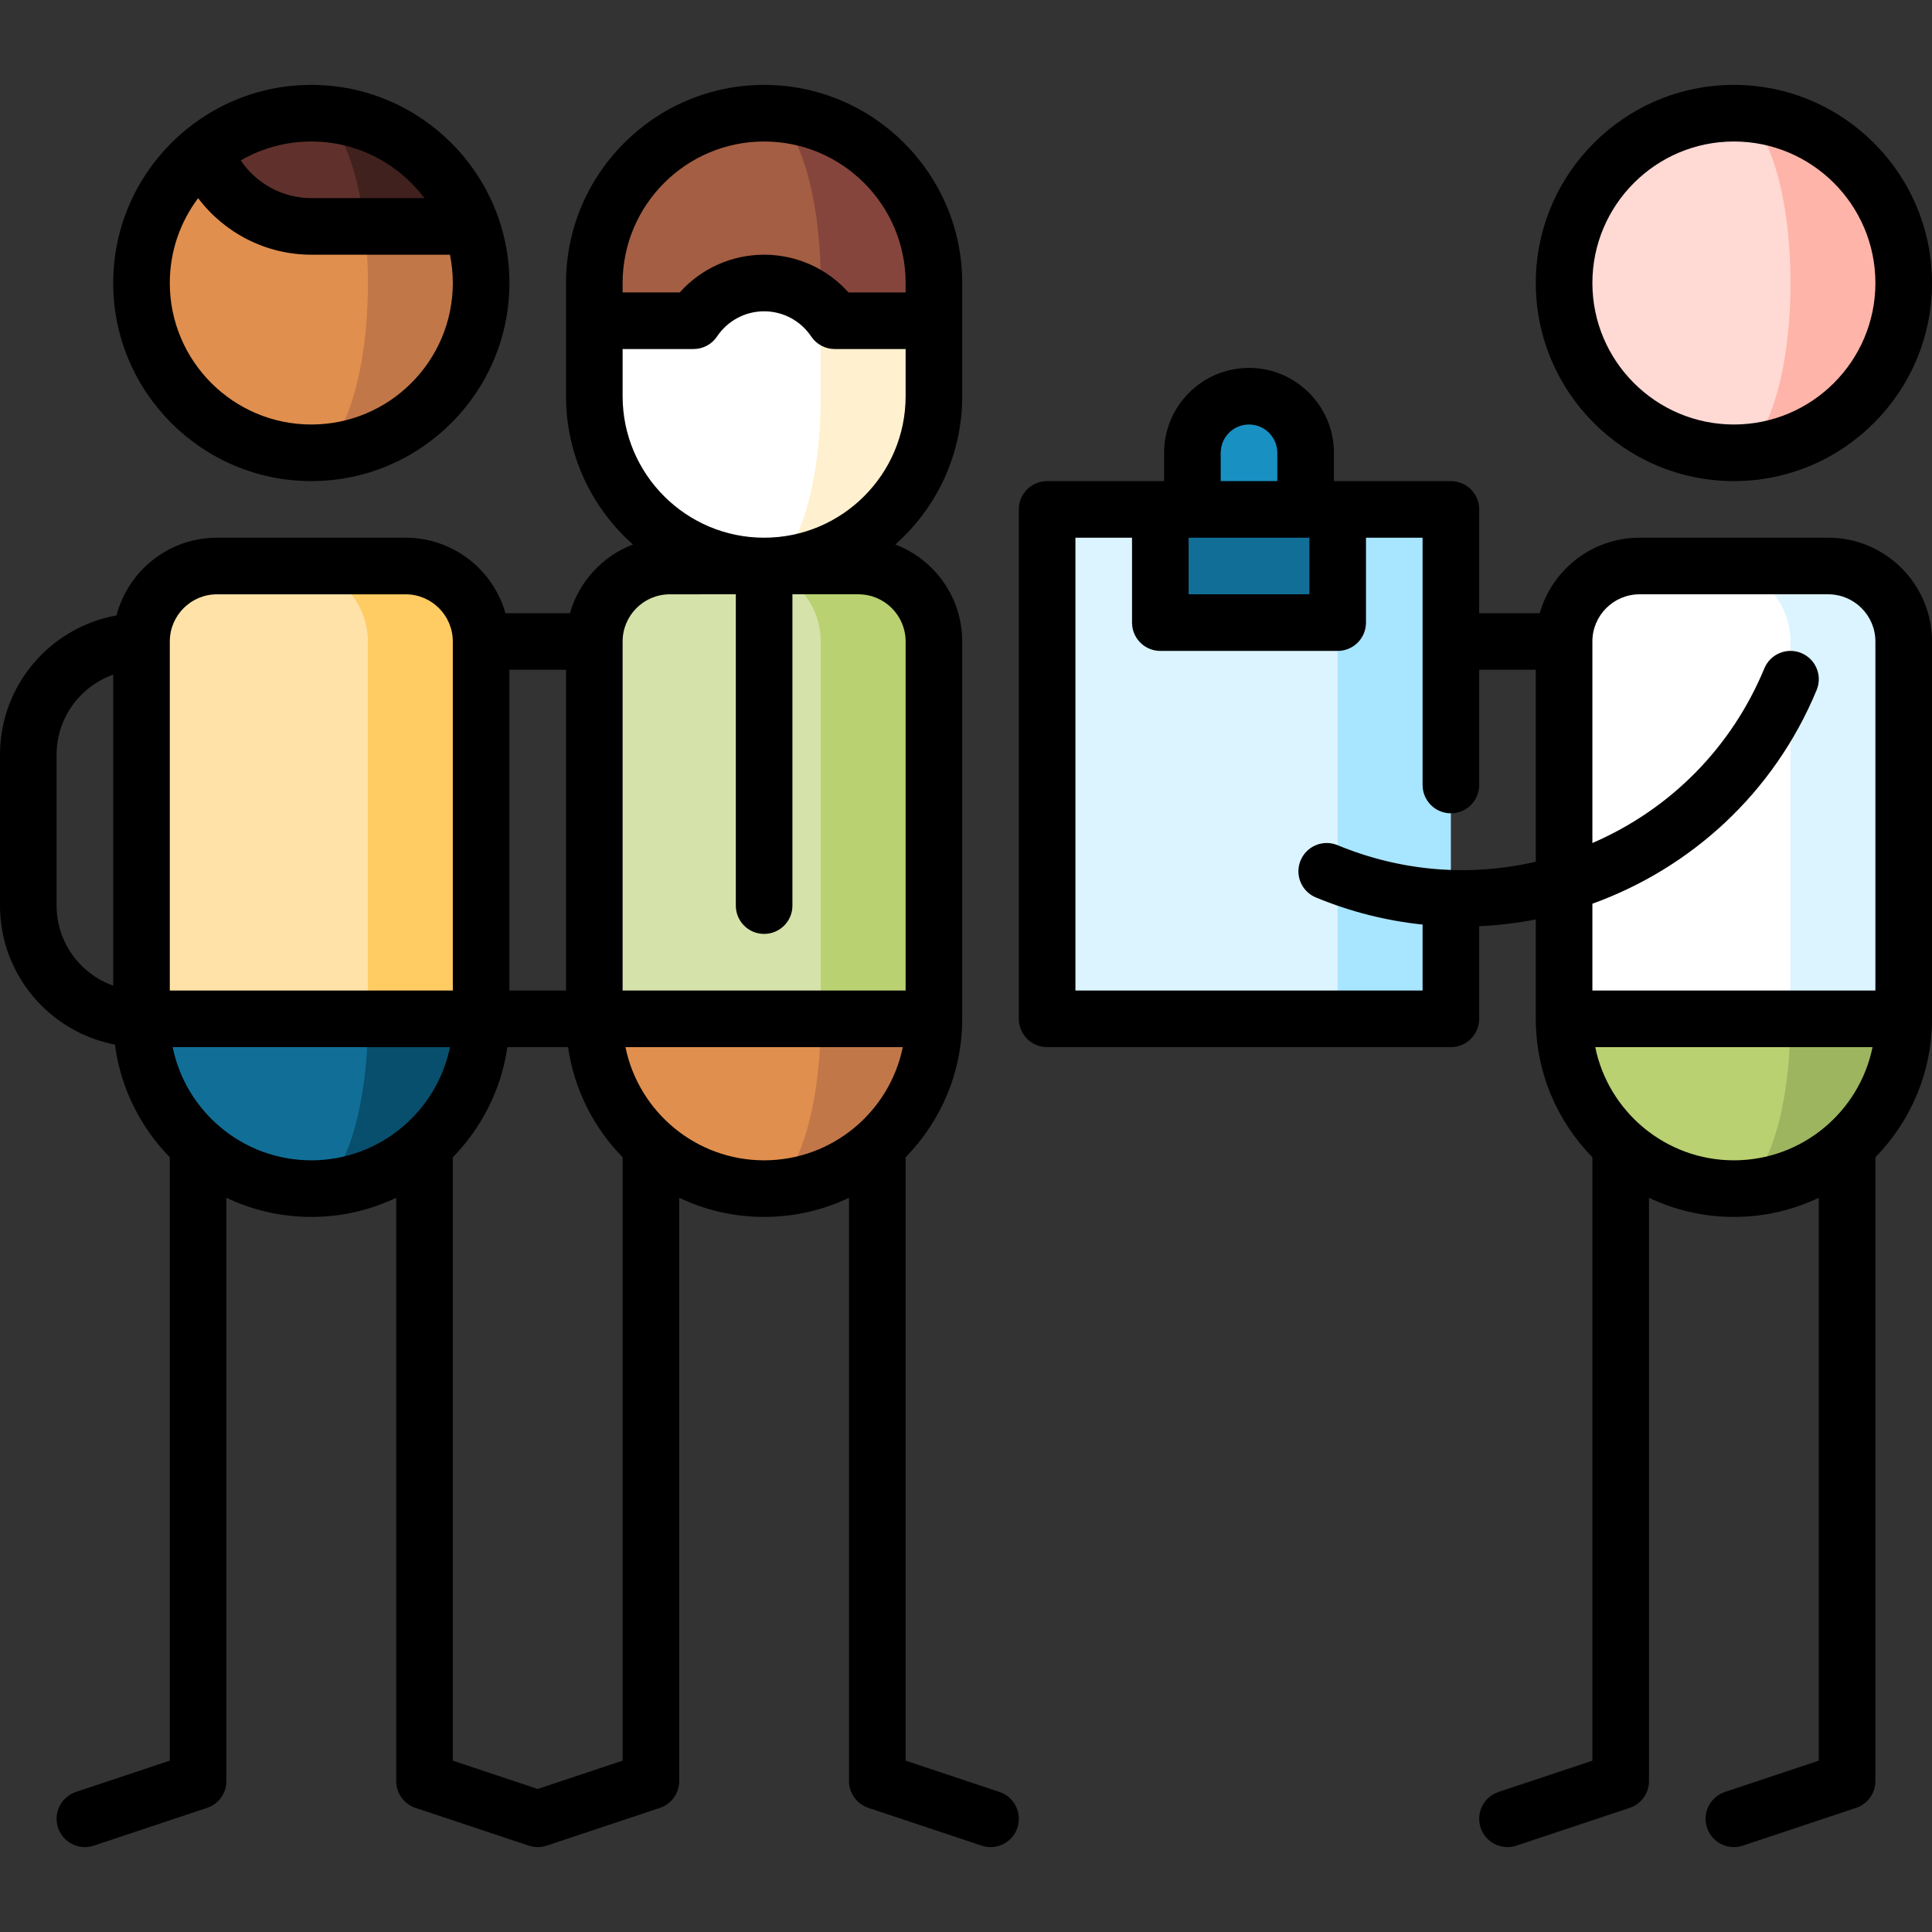 <?xml version="1.0" encoding="iso-8859-1"?>
<!-- Generator: Adobe Illustrator 19.0.0, SVG Export Plug-In . SVG Version: 6.00 Build 0)  -->
<svg version="1.1" id="Capa_1" xmlns="http://www.w3.org/2000/svg" xmlns:xlink="http://www.w3.org/1999/xlink" x="0px" y="0px"
	 viewBox="0 0 512 512" style="enable-background:new 0 0 512 512;" xml:space="preserve">
<rect x="0" y="0" width="512" height="512" fill="#333333" stroke="none"/>
<polygon style="fill:#A8E5FF;" points="384.5,269.999 354.5,269.999 324.5,202.499 354.5,134.999 384.5,134.999 "/>
<polygon style="fill:#DBF4FF;" points="354.5,269.999 277.5,269.999 277.5,134.999 307.5,134.999 354.5,164.999 "/>
<path style="fill:#1990C2;" d="M331,104.999c-8.284,0-15,6.716-15,15v25h30v-25C346,111.715,339.284,104.999,331,104.999z"/>
<rect x="307.5" y="134.999" style="fill:#116F97;" width="47" height="30"/>
<path style="fill:#85453D;" d="M202.5,29.999v101l45-46v-10C247.5,50.146,227.353,29.999,202.5,29.999z"/>
<path style="fill:#A45E43;" d="M202.5,29.999c-24.853,0-45,20.147-45,45v10l60,46v-56C217.5,50.146,210.784,29.999,202.5,29.999z"/>
<path style="fill:#FFF1CF;" d="M221.209,84.999c-1.053-1.573-2.303-3.002-3.709-4.261l-15,69.261c24.853,0,45-20.147,45-45v-20
	H221.209z"/>
<path style="fill:#FFFFFF;" d="M217.5,104.999V80.738c-3.981-3.566-9.235-5.739-15-5.739c-7.801,0-14.672,3.971-18.709,10H157.5v20
	c0,24.853,20.147,45,45,45C210.784,149.999,217.5,129.852,217.5,104.999z"/>
<path style="fill:#C27749;" d="M202.5,239.999v75c24.853,0,45-20.147,45-45L202.5,239.999z"/>
<path style="fill:#E18F4E;" d="M217.5,269.999l-15-30l-45,30c0,24.853,20.147,45,45,45C210.784,314.999,217.5,294.852,217.5,269.999
	z"/>
<path style="fill:#B9D171;" d="M227.5,149.999h-30l20,120h30v-100C247.5,158.953,238.546,149.999,227.5,149.999z"/>
<path style="fill:#D5E3AA;" d="M197.5,149.999h-20c-11.046,0-20,8.954-20,20v100h60v-100
	C217.5,158.953,208.546,149.999,197.5,149.999z"/>
<path style="fill:#084F6D;" d="M82.5,239.999v75c24.853,0,45-20.147,45-45L82.5,239.999z"/>
<path style="fill:#116F97;" d="M97.5,269.999l-15-30l-45,30c0,24.853,20.147,45,45,45C90.784,314.999,97.5,294.852,97.5,269.999z"/>
<path style="fill:#FFCB63;" d="M107.5,149.999h-30l20,120h30v-100C127.5,158.953,118.546,149.999,107.5,149.999z"/>
<path style="fill:#FFE2A8;" d="M77.5,149.999h-20c-11.046,0-20,8.954-20,20v100h60v-100C97.5,158.953,88.546,149.999,77.5,149.999z"
	/>
<path style="fill:#C27749;" d="M124.929,59.999l-42.429-20v80c24.853,0,45-20.147,45-45C127.5,69.738,126.588,64.692,124.929,59.999
	z"/>
<path style="fill:#40211D;" d="M82.5,29.999l14.143,30h28.286C118.751,42.523,102.092,29.999,82.5,29.999z"/>
<path style="fill:#E18F4E;" d="M96.643,59.999l-42.429-19.99C44.022,48.259,37.5,60.865,37.5,74.999c0,24.853,20.147,45,45,45
	c8.284,0,15-20.147,15-45C97.5,69.738,97.196,64.692,96.643,59.999z"/>
<path style="fill:#60312C;" d="M82.5,59.999h14.143c-2.06-17.476-7.613-30-14.143-30c-10.719,0-20.557,3.754-28.286,10.01
	C58.331,51.66,69.43,59.999,82.5,59.999z"/>
<path style="fill:#9DB55F;" d="M459.5,239.999v75c24.853,0,45-20.147,45-45L459.5,239.999z"/>
<path style="fill:#B9D171;" d="M474.5,269.999l-15-30l-45,30c0,24.853,20.147,45,45,45C467.784,314.999,474.5,294.852,474.5,269.999
	z"/>
<path style="fill:#DBF4FF;" d="M484.5,149.999h-30l20,120h30v-100C504.5,158.953,495.546,149.999,484.5,149.999z"/>
<path style="fill:#FFFFFF;" d="M454.5,149.999h-20c-11.046,0-20,8.954-20,20v100h60v-100
	C474.5,158.953,465.546,149.999,454.5,149.999z"/>
<path style="fill:#FFB4A9;" d="M459.5,29.999v90c24.853,0,45-20.147,45-45S484.353,29.999,459.5,29.999z"/>
<path style="fill:#FFD9D4;" d="M474.5,74.999c0-24.853-6.716-45-15-45c-24.853,0-45,20.147-45,45s20.147,45,45,45
	C467.784,119.999,474.5,99.852,474.5,74.999z"/>
<path d="M264.872,474.883L240,466.593V306.69c9.27-9.472,15-22.423,15-36.692v-100c0-11.726-7.381-21.757-17.739-25.704
	C248.13,134.668,255,120.624,255,104.998v-30c0-28.948-23.552-52.5-52.5-52.5S150,46.05,150,74.998v30
	c0,15.626,6.87,29.67,17.739,39.296c-8.061,3.072-14.313,9.829-16.691,18.204h-17.097c-3.274-11.528-13.889-20-26.452-20h-50
	c-12.78,0-23.552,8.764-26.622,20.597C13.349,166.233,0,181.581,0,199.998v40c0,18.271,13.136,33.522,30.458,36.828
	c1.508,11.549,6.775,21.929,14.542,29.864v159.903l-24.872,8.29c-3.93,1.31-6.053,5.558-4.743,9.487
	c1.048,3.143,3.974,5.13,7.114,5.13c0.786,0,1.586-0.125,2.373-0.387l30-10c3.063-1.021,5.128-3.887,5.128-7.115V317.422
	c6.824,3.251,14.452,5.076,22.5,5.076s15.676-1.825,22.5-5.076v154.577c0,3.229,2.065,6.095,5.128,7.115l30,10
	c0.771,0.257,1.571,0.385,2.372,0.385s1.602-0.128,2.372-0.385l30-10c3.063-1.021,5.128-3.887,5.128-7.115V317.422
	c6.824,3.251,14.452,5.076,22.5,5.076s15.676-1.825,22.5-5.076v154.576c0,3.229,2.065,6.095,5.128,7.115l30,10
	c0.787,0.262,1.587,0.387,2.373,0.387c3.141,0,6.066-1.987,7.114-5.13C270.925,480.44,268.802,476.192,264.872,474.883z M30,261.208
	c-8.729-3.096-15-11.433-15-21.21v-40c0-9.777,6.271-18.114,15-21.21V261.208z M165,74.998c0-20.678,16.822-37.5,37.5-37.5
	S240,54.32,240,74.998v2.5h-15.139c-5.653-6.324-13.747-10-22.361-10s-16.708,3.676-22.361,10H165V74.998z M165,104.998v-12.5
	h18.791c2.502,0,4.84-1.248,6.232-3.327c2.797-4.179,7.462-6.673,12.477-6.673s9.68,2.494,12.477,6.673
	c1.393,2.079,3.73,3.327,6.232,3.327H240v12.5c0,20.678-16.822,37.5-37.5,37.5S165,125.676,165,104.998z M165,169.998
	c0-6.893,5.607-12.5,12.5-12.5H195v82.5c0,4.143,3.357,7.5,7.5,7.5s7.5-3.357,7.5-7.5v-82.5h17.5c6.893,0,12.5,5.607,12.5,12.5v92.5
	h-75V169.998z M135,177.498h15v85h-15V177.498z M45,169.998c0-6.893,5.607-12.5,12.5-12.5h50c6.893,0,12.5,5.607,12.5,12.5v92.5H45
	V169.998z M82.5,307.498c-18.11,0-33.261-12.904-36.745-30h73.491C115.761,294.594,100.61,307.498,82.5,307.498z M165,466.594
	l-22.5,7.5l-22.5-7.5V306.69c7.615-7.782,12.834-17.911,14.456-29.192h16.088c1.621,11.281,6.84,21.41,14.456,29.192L165,466.594
	L165,466.594z M202.5,307.498c-18.11,0-33.261-12.904-36.745-30h73.491C235.761,294.594,220.61,307.498,202.5,307.498z"/>
<path d="M82.5,127.498c28.948,0,52.5-23.552,52.5-52.5s-23.552-52.5-52.5-52.5S30,46.05,30,74.998S53.552,127.498,82.5,127.498z
	 M112.48,52.498H82.5c-7.615,0-14.583-3.859-18.693-9.988c5.507-3.181,11.889-5.012,18.693-5.012
	C94.742,37.498,105.631,43.396,112.48,52.498z M52.511,52.509c6.96,9.252,18,14.989,29.989,14.989h36.745
	c0.494,2.424,0.755,4.932,0.755,7.5c0,20.678-16.822,37.5-37.5,37.5S45,95.676,45,74.998C45,66.568,47.798,58.779,52.511,52.509z"/>
<path d="M459.5,127.498c28.948,0,52.5-23.552,52.5-52.5s-23.552-52.5-52.5-52.5S407,46.05,407,74.998S430.552,127.498,459.5,127.498
	z M459.5,37.498c20.678,0,37.5,16.822,37.5,37.5s-16.822,37.5-37.5,37.5S422,95.676,422,74.998S438.822,37.498,459.5,37.498z"/>
<path d="M484.5,142.498h-50c-12.563,0-23.178,8.472-26.452,20H392v-27.5c0-4.143-3.357-7.5-7.5-7.5h-31v-7.5
	c0-12.406-10.094-22.5-22.5-22.5s-22.5,10.094-22.5,22.5v7.5h-31c-4.143,0-7.5,3.357-7.5,7.5v135c0,4.143,3.357,7.5,7.5,7.5h107
	c4.143,0,7.5-3.357,7.5-7.5v-24.543c5.058-0.228,10.071-0.836,15-1.803v26.347c0,14.269,5.73,27.219,15,36.692v159.903l-24.872,8.29
	c-3.93,1.31-6.053,5.558-4.743,9.487c1.048,3.143,3.974,5.13,7.114,5.13c0.786,0,1.586-0.125,2.373-0.387l30-10
	c3.063-1.021,5.128-3.887,5.128-7.115V317.422c6.824,3.251,14.452,5.076,22.5,5.076s15.676-1.825,22.5-5.076v149.171l-24.872,8.29
	c-3.93,1.31-6.053,5.558-4.743,9.487c1.048,3.143,3.974,5.13,7.114,5.13c0.786,0,1.586-0.125,2.373-0.387l30-10
	c3.063-1.021,5.128-3.887,5.128-7.115V306.69c9.27-9.472,15-22.423,15-36.692v-100C512,154.835,499.663,142.498,484.5,142.498z
	 M315,142.498h32v15h-32V142.498z M323.5,119.998c0-4.136,3.364-7.5,7.5-7.5s7.5,3.364,7.5,7.5v7.5h-15V119.998z M354.464,223.978
	c-3.828-1.589-8.214,0.232-9.799,4.059c-1.586,3.827,0.231,8.214,4.059,9.799c9.264,3.838,18.777,6.191,28.276,7.182v17.48h-92v-120
	h15v22.5c0,4.143,3.357,7.5,7.5,7.5h47c4.143,0,7.5-3.357,7.5-7.5v-22.5h15v65.538c0,4.143,3.357,7.5,7.5,7.5s7.5-3.357,7.5-7.5
	v-30.538h15v50.864C389.559,232.413,371.337,230.967,354.464,223.978z M477.37,173.069c-3.822-1.587-8.213,0.232-9.799,4.059
	c-8.67,20.931-24.83,37.306-45.571,46.284v-53.414c0-6.893,5.607-12.5,12.5-12.5h50c6.893,0,12.5,5.607,12.5,12.5v92.5h-75v-23.003
	c25.962-9.367,48.06-29.178,59.429-56.626C483.015,179.041,481.197,174.654,477.37,173.069z M422.755,277.498h73.491
	c-3.484,17.096-18.635,30-36.745,30S426.239,294.594,422.755,277.498z"/>
<g>
</g>
<g>
</g>
<g>
</g>
<g>
</g>
<g>
</g>
<g>
</g>
<g>
</g>
<g>
</g>
<g>
</g>
<g>
</g>
<g>
</g>
<g>
</g>
<g>
</g>
<g>
</g>
<g>
</g>
</svg>
